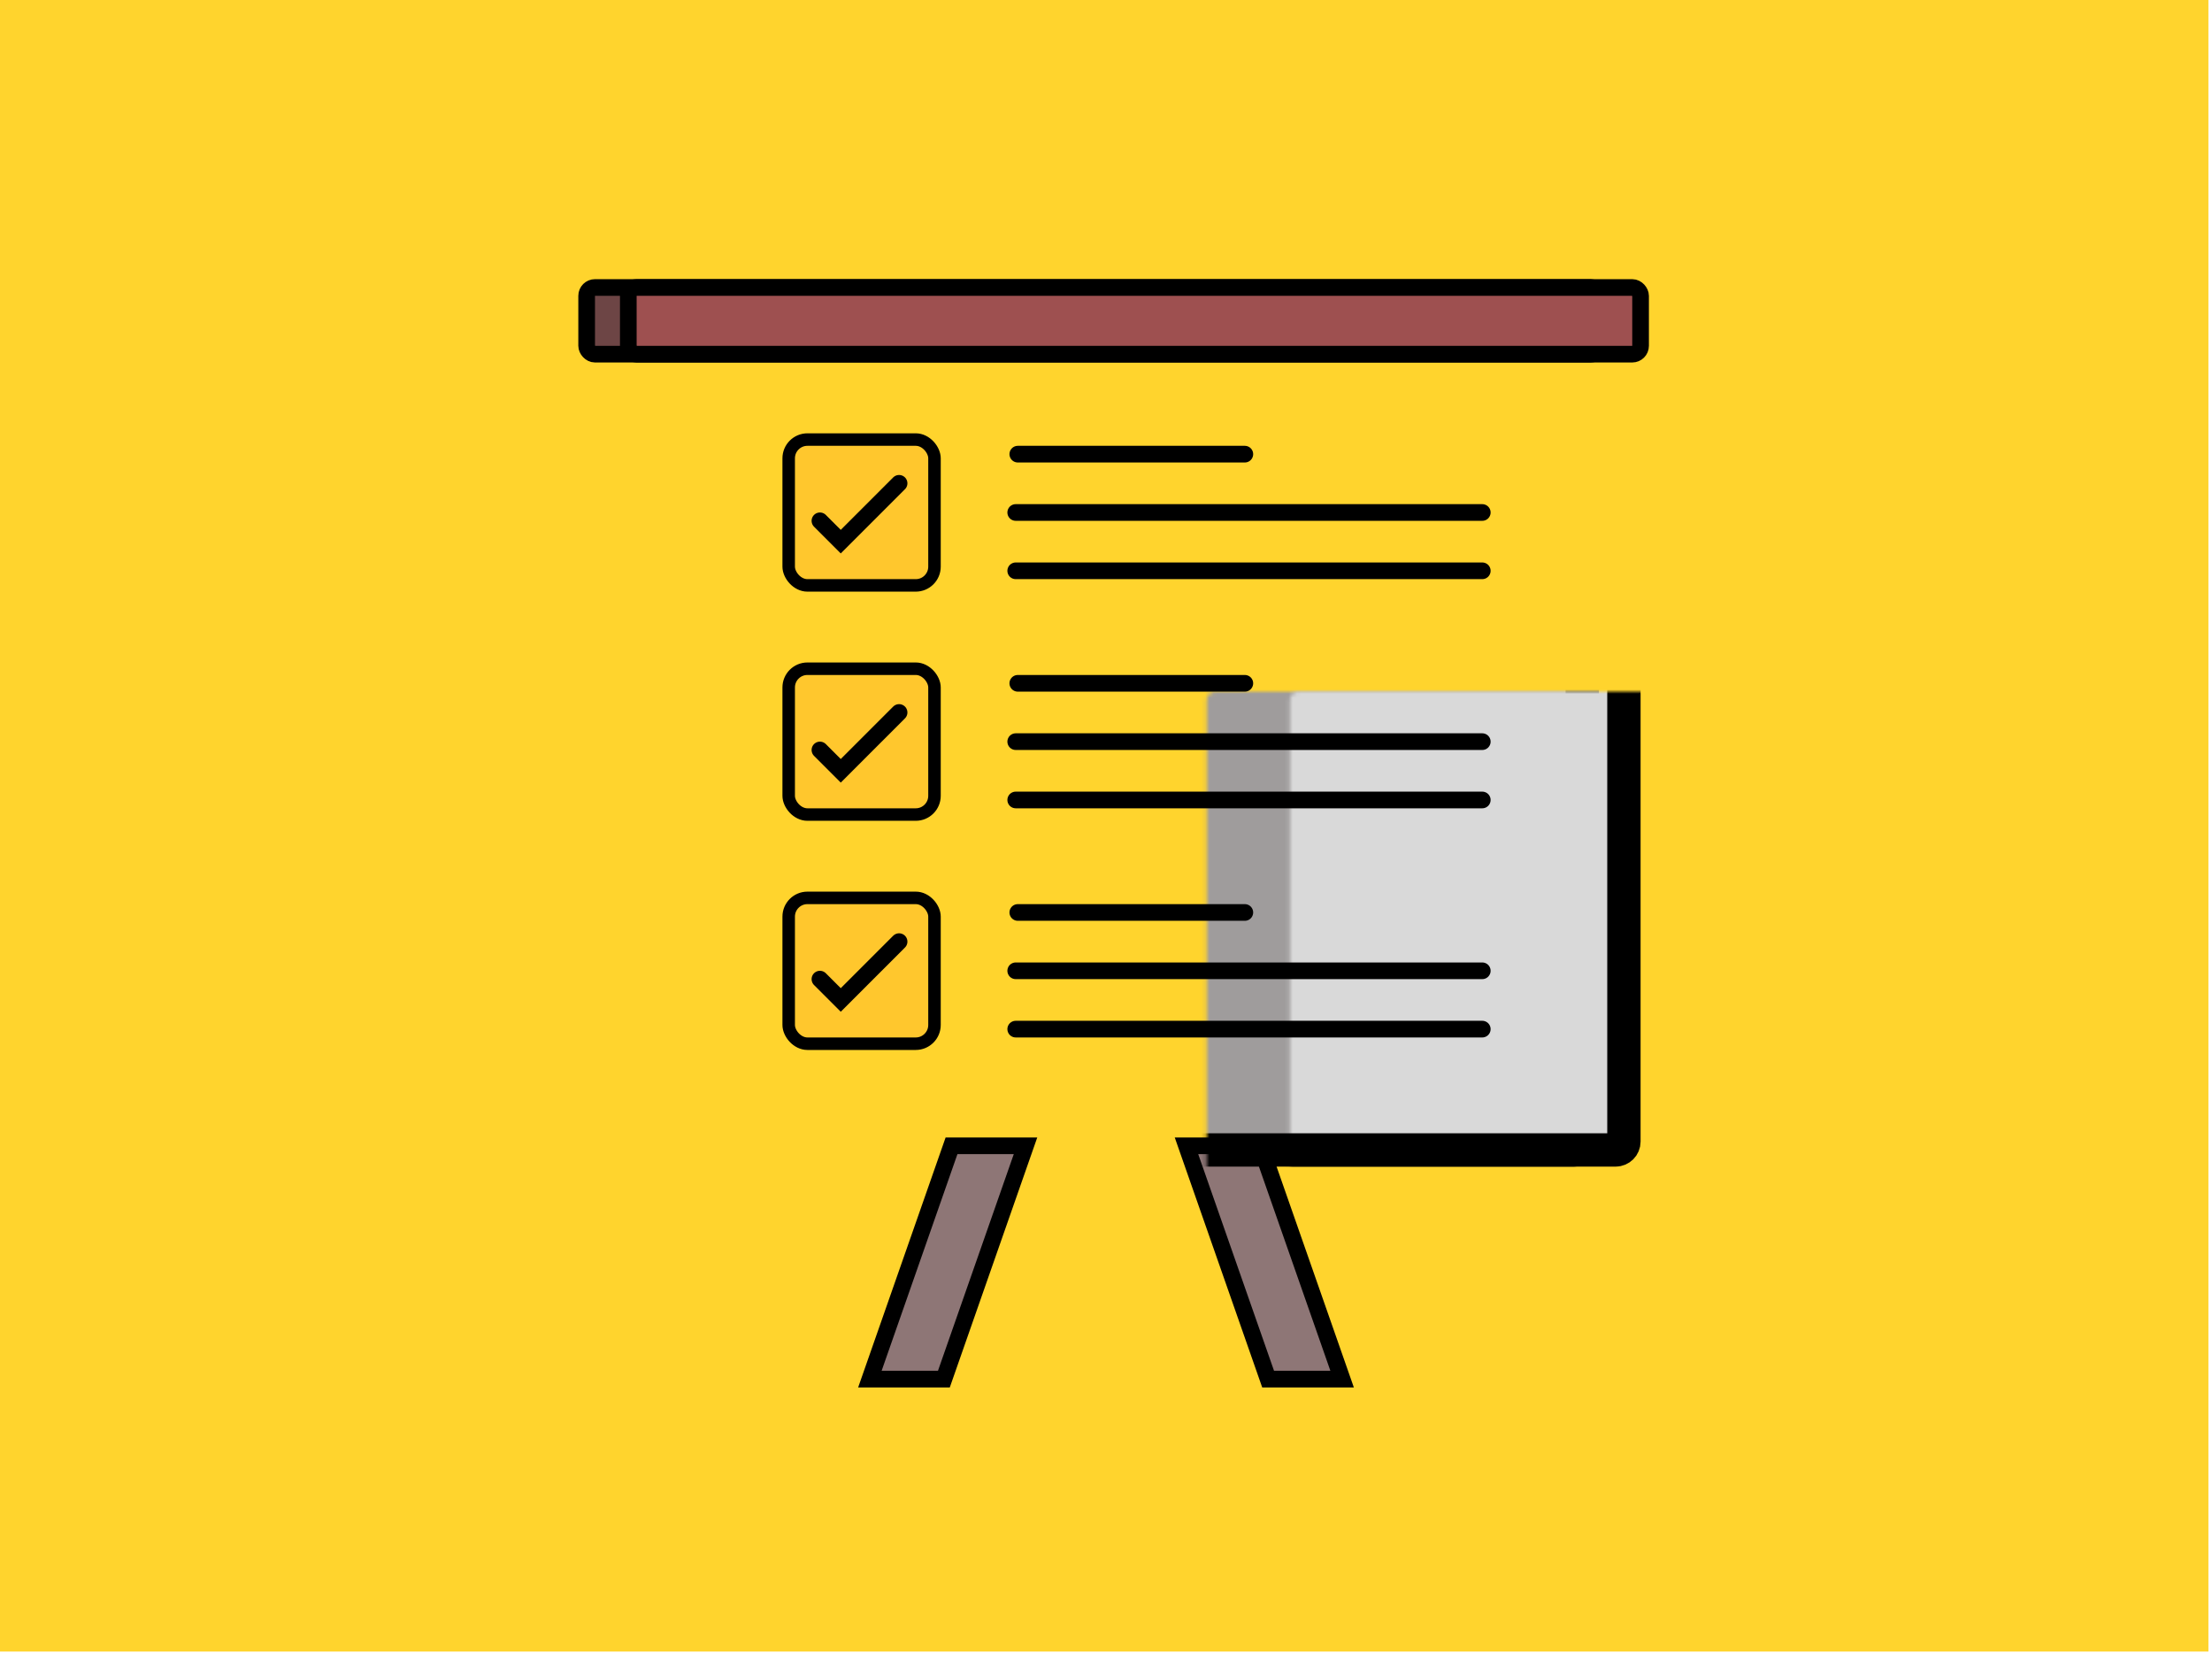 <svg width="531" height="397" viewBox="0 0 531 397" fill="none" xmlns="http://www.w3.org/2000/svg">
<rect width="530.14" height="396.39" fill="#FFD42D"/>
<path d="M228.419 275H246.181L226.581 331H208.819L228.419 275Z" fill="#8E7676" stroke="black" stroke-width="4"/>
<path d="M302.581 275H284.819L304.419 331H322.181L302.581 275Z" fill="#8E7676" stroke="black" stroke-width="4"/>
<mask id="path-3-inside-1_2972_20" fill="white">
<rect x="144.828" y="83" width="235" height="193" rx="2"/>
</mask>
<rect x="144.828" y="83" width="235" height="193" rx="2" fill="#9F9C9C" stroke="black" stroke-width="8" mask="url(#path-3-inside-1_2972_20)"/>
<mask id="path-4-inside-2_2972_20" fill="white">
<rect x="154.828" y="83" width="235" height="193" rx="2"/>
</mask>
<rect x="154.828" y="83" width="235" height="193" rx="2" fill="#D9D9D9" stroke="black" stroke-width="8" mask="url(#path-4-inside-2_2972_20)"/>
<path d="M244.328 109H298.828" stroke="black" stroke-width="4" stroke-linecap="round"/>
<path d="M243.828 123H355.828" stroke="black" stroke-width="4" stroke-linecap="round"/>
<path d="M243.828 137H355.828" stroke="black" stroke-width="4" stroke-linecap="round"/>
<rect x="189.328" y="105.5" width="35" height="35" rx="4.5" fill="#FFC72D" stroke="black" stroke-width="3"/>
<path d="M196.828 125L201.828 130L215.828 116" stroke="black" stroke-width="4" stroke-linecap="round"/>
<path d="M244.328 164H298.828" stroke="black" stroke-width="4" stroke-linecap="round"/>
<path d="M243.828 178H355.828" stroke="black" stroke-width="4" stroke-linecap="round"/>
<path d="M243.828 192H355.828" stroke="black" stroke-width="4" stroke-linecap="round"/>
<rect x="189.328" y="160.5" width="35" height="35" rx="4.5" fill="#FFC72D" stroke="black" stroke-width="3"/>
<path d="M196.828 180L201.828 185L215.828 171" stroke="black" stroke-width="4" stroke-linecap="round"/>
<path d="M244.328 219H298.828" stroke="black" stroke-width="4" stroke-linecap="round"/>
<path d="M243.828 233H355.828" stroke="black" stroke-width="4" stroke-linecap="round"/>
<path d="M243.828 247H355.828" stroke="black" stroke-width="4" stroke-linecap="round"/>
<rect x="189.328" y="215.5" width="35" height="35" rx="4.5" fill="#FFC72D" stroke="black" stroke-width="3"/>
<path d="M196.828 235L201.828 240L215.828 226" stroke="black" stroke-width="4" stroke-linecap="round"/>
<rect x="140.828" y="69" width="243" height="16" rx="2" fill="#6D4545" stroke="black" stroke-width="4"/>
<rect x="150.828" y="69" width="243" height="16" rx="2" fill="#9E5050" stroke="black" stroke-width="4"/>
</svg>
